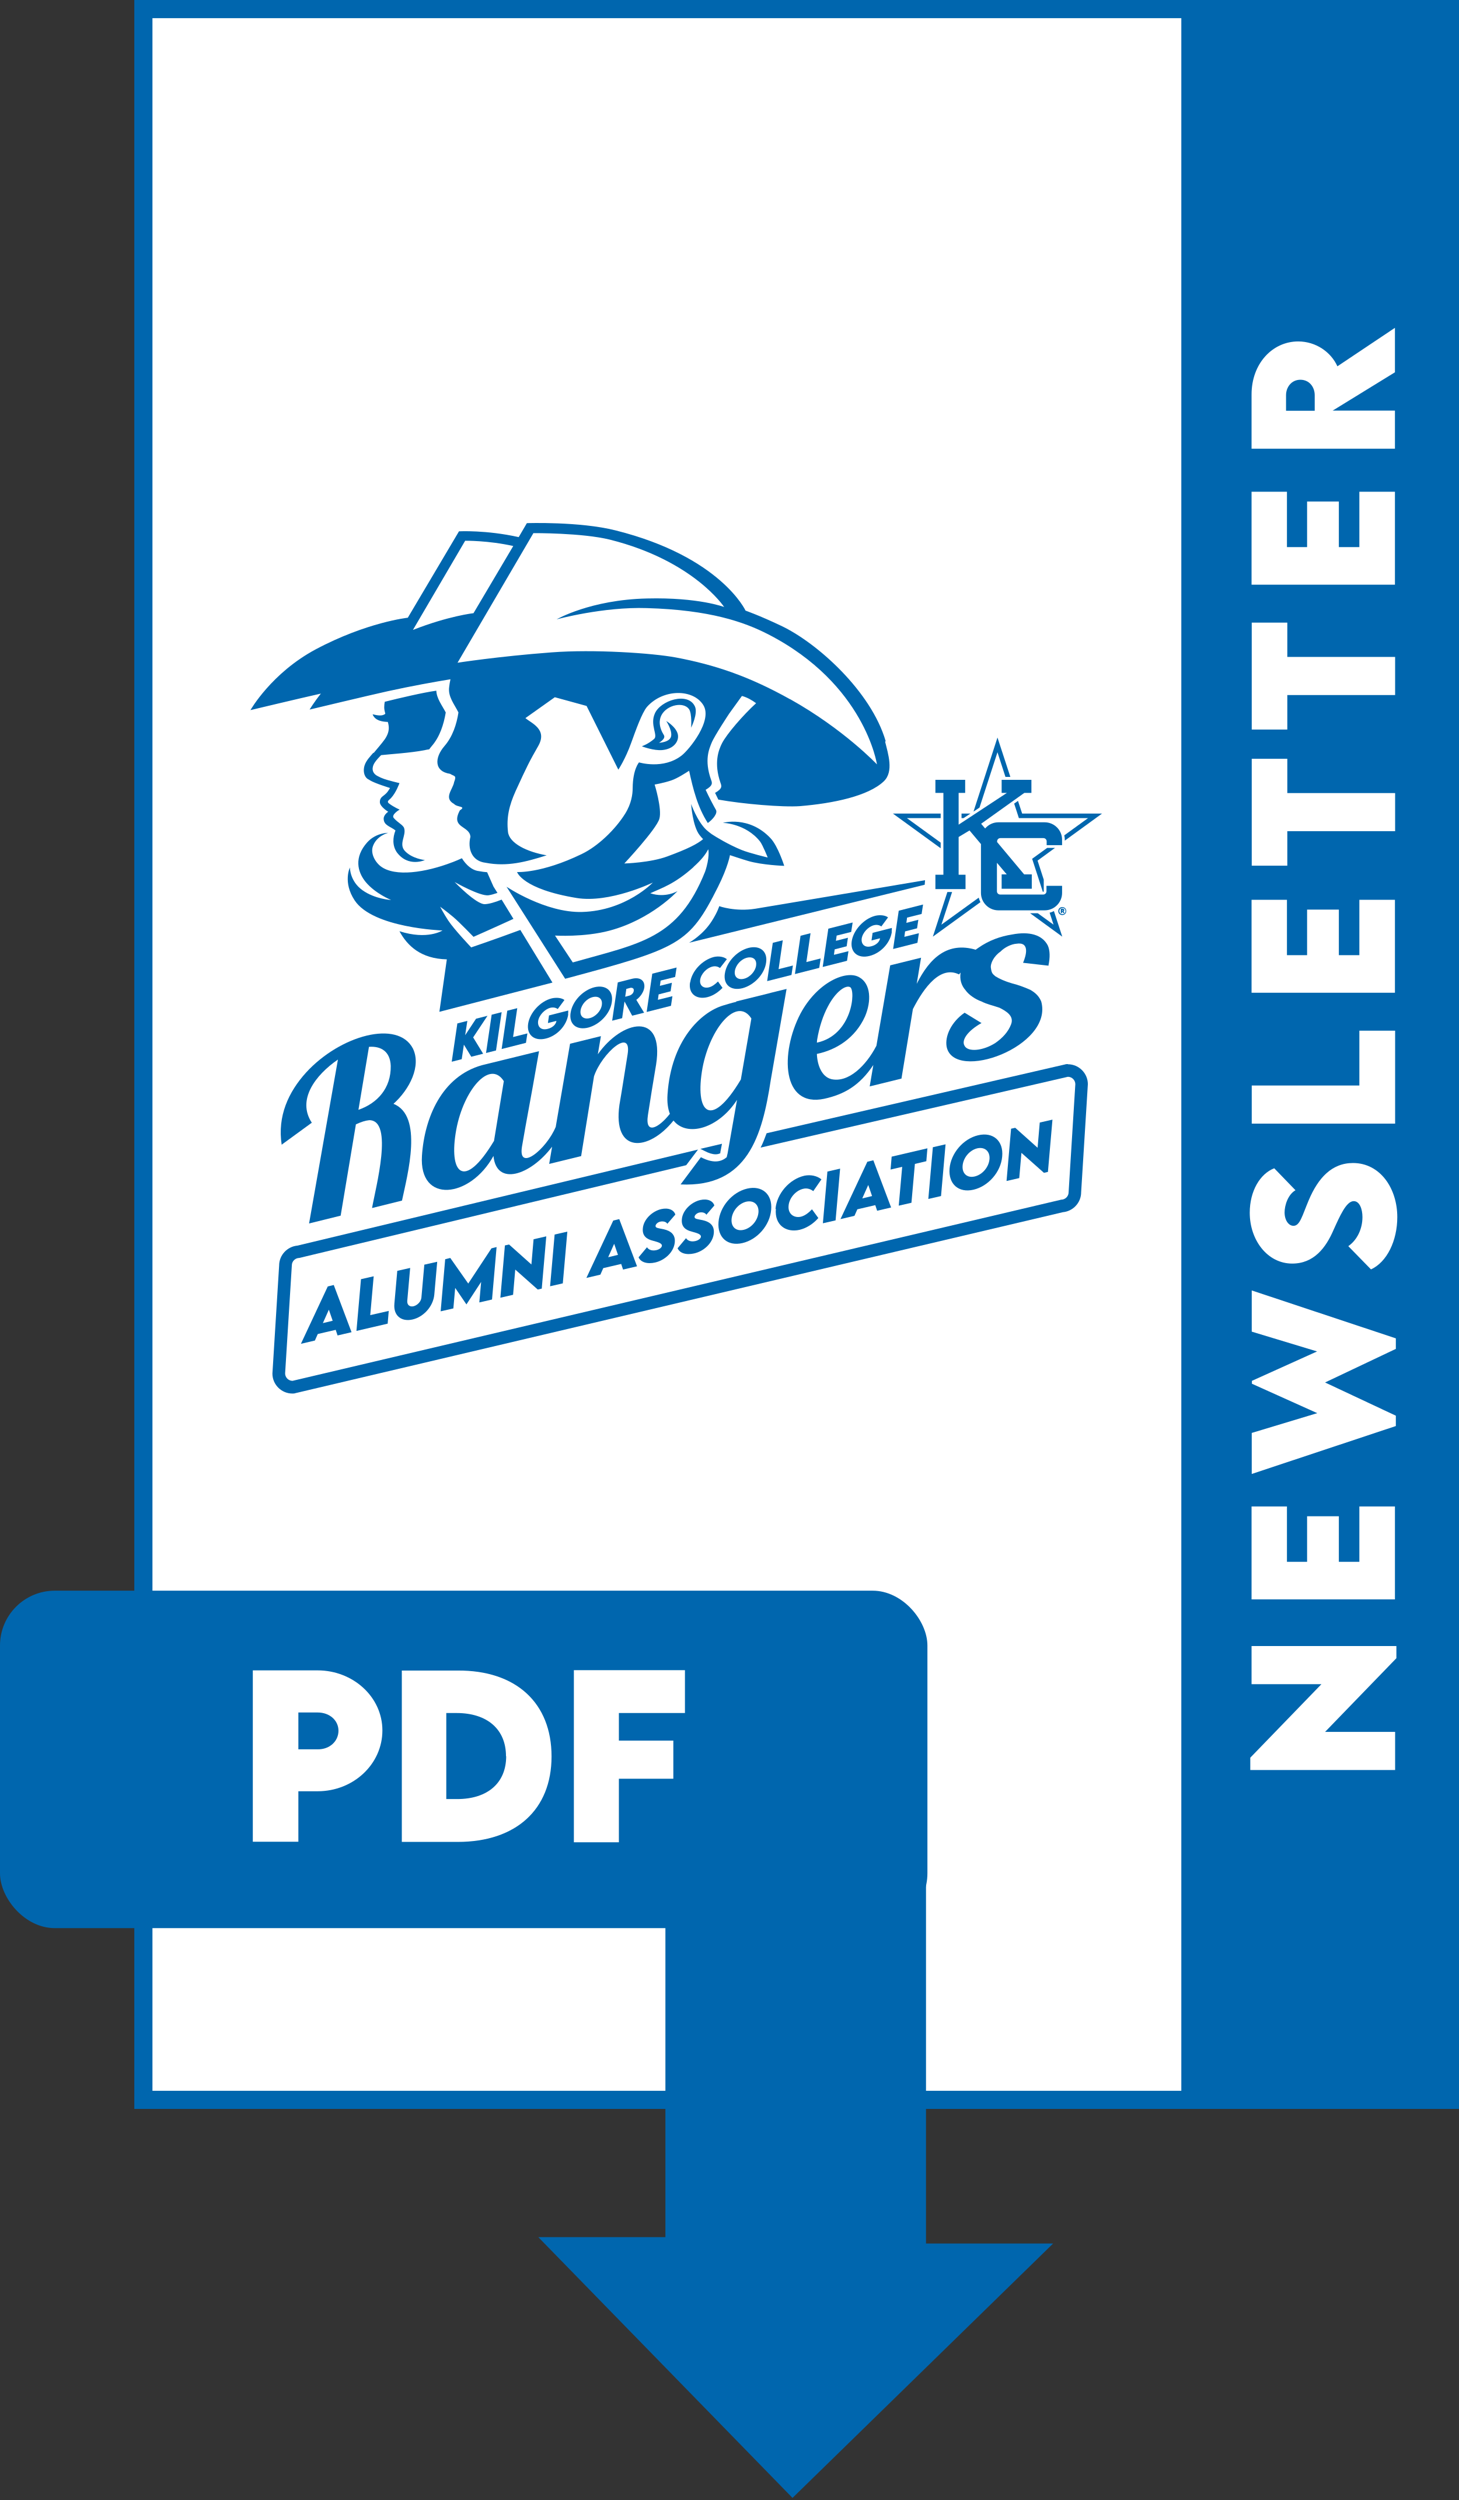 <svg xmlns="http://www.w3.org/2000/svg" xmlns:xlink="http://www.w3.org/1999/xlink" id="Layer_2" viewBox="0 0 80.39 137.74"><rect x="0" y="0" width="80.39" height="137.74" fill="#333333" stroke="none"/><defs><style>      .cls-1 {        stroke: #0066ae;      }      .cls-1, .cls-2 {        fill: #fff;      }      .cls-1, .cls-3 {        stroke-miterlimit: 10;      }      .cls-3 {        fill: #fafafa;        stroke: #000;        stroke-width: .14px;      }      .cls-4 {        fill: #0066ae;      }    </style><symbol id="Arrow_6" data-name="Arrow 6" viewBox="0 0 41.11 50.26"><polygon class="cls-4" points="41.11 29.95 30.96 29.95 30.96 0 10.15 0 10.15 29.44 0 29.44 20.3 50.26 41.11 29.95"></polygon></symbol></defs><g id="Layer_1-2" data-name="Layer_1"><g><rect class="cls-3" x="7.9" y=".5" width="57.18" height="115.18"></rect><rect class="cls-1" x="-13.69" y="22.1" width="115.18" height="71.99" transform="translate(101.99 14.19) rotate(90)"></rect><g><g><g><path class="cls-4" d="M25.97,58.22l-.41-.67-.12.8-.55.14.31-2.11.55-.14-.12.79.6-.91.63-.16-.79,1.19.55.9-.67.17Z"></path><path class="cls-4" d="M27.09,55.9l.55-.14-.31,2.11-.55.14.31-2.11Z"></path><path class="cls-4" d="M29.06,56.92l-.08.53-1.34.34.31-2.11.55-.14-.23,1.59.79-.2Z"></path><path class="cls-4" d="M31.31,55.88c-.09.64-.63,1.18-1.22,1.33-.66.17-1.08-.21-.99-.81s.66-1.24,1.3-1.4c.26-.06.55-.03.7.09l-.37.5c-.1-.08-.25-.11-.41-.07-.31.08-.62.41-.67.73-.04.3.15.53.53.43.25-.06.45-.23.48-.44l-.47.12.06-.42,1.06-.27c0,.07,0,.13-.01.2Z"></path><path class="cls-4" d="M31.44,55.8c.09-.63.66-1.24,1.3-1.41.64-.16,1.07.19.97.82-.09.63-.66,1.23-1.3,1.4-.64.16-1.07-.19-.97-.82ZM33.16,55.36c.05-.33-.17-.51-.5-.43-.33.08-.62.4-.67.73-.05.33.17.51.5.43.33-.08.62-.4.67-.72Z"></path><path class="cls-4" d="M34.83,55.95l-.42-.78-.13.92-.55.14.31-2.11.79-.2c.45-.11.72.11.67.49-.04.26-.23.52-.44.67l.43.71-.64.16ZM34.45,54.91l.22-.06c.12-.03.24-.14.25-.27.02-.13-.08-.18-.19-.16l-.22.06-.06.42Z"></path><path class="cls-4" d="M36.4,54.02l-.04.29.66-.17-.07.47-.66.17-.04.3.8-.2-.08.53-1.34.34.31-2.11,1.34-.34-.08.52-.8.2Z"></path><path class="cls-4" d="M38.03,54.12c.09-.63.66-1.23,1.3-1.4.27-.06.54-.02.72.12l-.38.49c-.11-.09-.27-.12-.42-.08-.32.08-.62.4-.67.72-.05.33.19.5.49.42.17-.04.34-.17.49-.32l.25.35c-.22.23-.51.43-.82.51-.58.15-1.07-.15-.97-.81Z"></path><path class="cls-4" d="M39.94,53.63c.09-.63.66-1.24,1.3-1.41.64-.16,1.07.19.97.82-.09.63-.66,1.23-1.3,1.4-.64.16-1.07-.19-.97-.82ZM41.66,53.19c.05-.33-.17-.51-.5-.43-.33.08-.62.4-.67.73-.05.33.17.51.5.43.33-.08.62-.4.67-.72Z"></path><path class="cls-4" d="M43.69,53.18l-.08.53-1.34.34.31-2.11.55-.14-.23,1.59.79-.2Z"></path><path class="cls-4" d="M45.22,52.79l-.08.53-1.34.34.31-2.11.55-.14-.23,1.59.79-.2Z"></path><path class="cls-4" d="M46.1,51.54l-.04.29.66-.17-.07.47-.66.17-.04.3.8-.2-.08.53-1.34.34.31-2.11,1.34-.34-.08.52-.8.2Z"></path><path class="cls-4" d="M49.14,51.33c-.09.64-.63,1.18-1.22,1.33-.66.17-1.08-.21-.99-.81s.66-1.24,1.3-1.4c.26-.06.55-.03.7.09l-.37.5c-.1-.08-.25-.11-.41-.07-.31.08-.62.41-.67.73-.04.3.15.53.53.43.25-.06.45-.23.48-.44l-.47.12.06-.42,1.06-.27c0,.07,0,.13-.01.2Z"></path><path class="cls-4" d="M49.98,50.55l-.04.29.66-.17-.07.47-.66.17-.04.3.8-.2-.08.53-1.34.34.31-2.11,1.34-.34-.08.52-.8.2Z"></path></g><path class="cls-4" d="M20.57,41.47c-.18.21-.39.42-.48.69s-.05.61.18.76c.02.01.04.02.06.03.02.01.04.03.06.04.28.17,1.1.42,1.1.42,0,0-.1.17-.16.24-.19.23-.4.23-.4.54,0,.25.46.53.46.53,0,0-.25.16-.25.38,0,.38.39.43.65.65-.15.38-.18.84.08,1.21.63.84,1.54.42,1.54.42,0,0-.71-.07-1.11-.51-.34-.39.09-.84-.03-1.24-.05-.18-.34-.3-.57-.56-.17-.19.32-.47.32-.47,0,0-.3-.12-.59-.34-.14-.11,0-.18.11-.29.29-.31.47-.83.47-.83,0,0-.14-.03-.33-.08-.3-.08-.41-.11-.52-.15-.12-.04-.23-.09-.34-.15-.37-.18-.33-.51-.18-.74.09-.14.23-.29.36-.42.55-.06,1.59-.12,2.38-.27.09-.02.18-.04.27-.05.04-.06.09-.12.14-.18.45-.52.66-1.2.77-1.85-.2-.39-.5-.76-.52-1.2-.72.1-2,.4-2.84.61-.02.1-.03.2-.03.31,0,.12.03.23.06.35-.15.14-.42.1-.7.03.14.38.6.41.82.42,0,0,.01,0,.02,0,0,.03.01.05.02.08.07.29.03.54-.17.85-.19.27-.42.52-.63.78ZM25.97,52.2s-.96-1.01-1.28-1.5c-.23-.35-.44-.75-.44-.75,0,0,.31.22.74.58.34.29,1.1,1.08,1.1,1.08,0,0,1-.44,2.2-.99l-.65-1.06c-.4.16-.7.24-.92.25-.47.03-1.67-1.22-1.67-1.22,0,0,1.4.8,1.87.73.15-.02.31-.07.49-.13l-.22-.35-.35-.79c-.15-.01-.3-.03-.45-.06-.38-.04-.71-.34-.94-.71-.17.08-.34.15-.52.22-.01,0-.02,0-.03.01,0,0,0,0,0,0-1.44.55-3.14.82-3.93.21-.34-.27-.56-.74-.42-1.11.21-.58.84-.73.84-.73,0,0-.68-.01-1.16.53-.73.82-.54,1.62-.08,2.18.53.64,1.4.99,1.4.99,0,0-.88-.04-1.58-.54-.7-.5-.69-1.25-.69-1.25,0,0-.4.81.26,1.81,1.01,1.53,4.84,1.66,4.84,1.66,0,0-.82.54-2.37.04.43.8,1.18,1.52,2.61,1.55l-.41,2.89,6.23-1.61-1.77-2.9c-1.43.53-2.7.96-2.7.96ZM35.38,41.12s.65.25,1.12.2c.6-.06.85-.43.86-.72.03-.48-.65-.88-.65-.88,0,0,.33.5.27.83-.06.35-.67.37-.67.37,0,0,.39-.22.27-.42-.28-.45-.28-.83-.13-1.11.31-.57,1.21-.74,1.51-.33.18.25.12,1.03.12,1.03,0,0,.39-.78.21-1.17-.38-.83-1.91-.33-2.21.39-.28.63.19,1.2-.04,1.4-.34.29-.65.39-.65.39ZM48.8,40.83c-.8-2.75-3.79-5.43-5.77-6.36-1.22-.58-1.95-.83-1.95-.83,0,0-1.37-2.97-7.16-4.42-1.98-.5-4.89-.4-4.89-.4l-.45.77c-1.79-.4-3.29-.32-3.29-.32l-2.82,4.76s-2.25.24-5.07,1.74c-2.45,1.31-3.6,3.35-3.6,3.35,0,0,2.72-.65,3.88-.91-.41.52-.62.88-.62.88,0,0,3.3-.79,4.3-1.01,1.32-.29,2.61-.52,3.46-.66-.03.14-.06.31-.07.42-.08.54.29.96.51,1.41-.1.65-.32,1.33-.77,1.85-.56.65-.57,1.4.31,1.53.24.15.37.07.22.46-.06.39-.6.87,0,1.2.16.19.7.11.32.35-.54,1,.54.83.58,1.46-.16.64.06,1.34.84,1.43,1.19.23,2.22-.05,3.36-.41-1.1-.19-2.06-.67-2.13-1.29-.09-.79.06-1.45.42-2.25.64-1.4.77-1.65,1.25-2.49.52-.92-.39-1.25-.71-1.53l1.62-1.15,1.75.48,1.75,3.51s.39-.58.71-1.48c.25-.69.59-1.65.87-1.98.89-1,2.54-1,3.1-.1.54.86-.8,2.48-1.19,2.78-1.01.79-2.35.38-2.35.38,0,0-.34.37-.35,1.41,0,.35-.07.86-.41,1.41-.54.87-1.5,1.8-2.4,2.23-2.23,1.08-3.56.99-3.56.99,0,0,.29.94,3.28,1.43,1.83.3,4.2-.85,4.2-.85,0,0-1.47,1.55-3.89,1.62-2.02.06-4.17-1.39-4.17-1.39l3.23,5.07c6.3-1.69,6.83-1.89,8.42-5.06.56-1.12.66-1.75.66-1.75,0,0,.75.25,1,.32.78.23,1.99.27,1.99.27,0,0-.34-1.09-.76-1.53-1.18-1.25-2.62-.84-2.62-.84,0,0,1.26.03,2.05,1.03.15.2.42.88.42.88,0,0-1.01-.24-1.45-.42-.75-.31-1.41-.72-1.64-.87-.11-.08-.21-.16-.3-.24-.5-.48-.83-1.42-.83-1.42,0,0,.08,1.23.47,1.72.05.07.12.14.19.22-.33.27-.83.53-1.97.95-.94.35-2.37.39-2.37.39,0,0,1.76-1.88,1.93-2.46.16-.54-.26-1.89-.26-1.89,0,0,.44-.07.9-.22.34-.11.83-.43,1-.54.22,1.02.47,2.01,1.03,2.88.28-.2.55-.53.45-.72-.16-.28-.38-.7-.57-1.11.42-.24.36-.39.3-.55-.39-1.1-.1-1.71.03-2.04.16-.39.97-1.61.97-1.61,0,0,.34-.47.7-.97.3.08.58.25.78.4-.72.66-1.62,1.7-1.88,2.21-.19.38-.46,1.08-.08,2.18.06.17.12.31-.3.55.06.12.12.25.18.37,1.34.24,3.54.43,4.5.36,1.82-.15,3.76-.55,4.62-1.37.56-.54.23-1.52.07-2.18ZM38.21,47.76c.44-.39.68-.71.81-.97.02,0,.09.47-.17,1.23-1.49,3.71-3.55,3.94-7.29,5,0,0-.98-1.48-.98-1.48,0,0,1.61.1,3-.27,2.33-.62,3.75-2.18,3.75-2.18,0,0-.65.4-1.5.12.62-.29,1.32-.49,2.39-1.45ZM22.76,34.69l2.87-4.9s1.27-.02,2.65.29l-2.19,3.7s-1.37.15-3.33.92ZM43.53,38.52c-2.27-1.27-4.16-1.9-6.29-2.3-1.28-.24-4.52-.46-6.86-.28-2.93.22-5.17.57-5.17.57l4.18-7.14s2.68-.02,4.22.36c4.62,1.16,6.29,3.71,6.29,3.71,0,0-1.41-.54-4.25-.47-3.12.07-4.98,1.15-4.98,1.15,0,0,2.56-.7,4.97-.62,3.49.1,5.37.77,6.68,1.44,5.34,2.74,6,7.17,6,7.17,0,0-1.83-1.94-4.78-3.59Z"></path><path class="cls-4" d="M37.99,51.93l12.96-3.19.02-.25s-8.96,1.51-9.34,1.57c-1.12.18-2-.14-2-.14,0,0-.09.32-.41.82-.49.77-1.23,1.18-1.23,1.18Z"></path><g><g><path class="cls-4" d="M58.52,46.56v-.3c0-.53-.43-.96-.96-.96h-2.55c-.29,0-.55.13-.73.34l-.22-.26,2.38-1.7h.39v-.72h-1.64v.72h.29l-2.66,1.75v-1.75h.36v-.72h-1.64v.72h.44v4.51h-.44v.79h1.66v-.79h-.38v-2.08l.6-.36.63.75v2.69c0,.53.43.96.96.96h2.55c.53,0,.96-.43.96-.96v-.39h-.86v.3c0,.1-.08.18-.18.18h-2.37c-.1,0-.18-.08-.18-.18v-1.57l.54.64h-.28v.79h1.66v-.79h-.42l-1.49-1.78v-.04c0-.1.08-.18.18-.18h2.37c.1,0,.18.08.18.18v.21h.86Z"></path><g><polygon class="cls-4" points="53.97 44.49 54.96 41.44 55.4 42.8 55.67 42.8 54.96 40.63 53.64 44.71 53.97 44.49"></polygon><path class="cls-4" d="M60.72,44.82h-4.4l-.23-.7-.21.15.26.8h3.81l-1.31.95c.02.08.03.15.03.24v.05l2.05-1.49Z"></path><path class="cls-4" d="M58.12,46.71h-.42l-.83.6.59,1.82h.02s.03-.01.03-.03v-.64l-.34-1.05.96-.7Z"></path><path class="cls-4" d="M53.93,49.45l-2.06,1.49.59-1.8h-.26l-.8,2.46,2.62-1.9c-.04-.08-.07-.16-.09-.24Z"></path><polygon class="cls-4" points="51.83 46.42 49.97 45.07 51.83 45.07 51.83 44.82 49.2 44.82 51.83 46.73 51.83 46.42"></polygon><path class="cls-4" d="M57.83,50.27l.22.67-.87-.63h-.42l1.77,1.29-.46-1.41c-.07.04-.15.07-.23.09Z"></path><polygon class="cls-4" points="53.09 45.07 53.47 44.82 52.98 44.82 52.98 45.07 53.09 45.07"></polygon></g></g><path class="cls-4" d="M58.31,50.19c0-.13.1-.22.22-.22s.22.09.22.22-.1.22-.22.22-.22-.09-.22-.22ZM58.71,50.19c0-.1-.07-.17-.17-.17s-.17.07-.17.17.07.17.17.17.17-.07.17-.17ZM58.53,50.22h-.01v.08h-.07v-.24h.1c.05,0,.09.03.09.08,0,.03-.02.05-.04.07l.06.09h-.08l-.04-.08ZM58.54,50.17s.03,0,.03-.02c0-.01,0-.02-.03-.02h-.02v.04h.02Z"></path></g></g><g><path class="cls-4" d="M22.75,57.76c-.83-1.59-3.99-.74-5.88,1.32-.98,1.08-1.59,2.41-1.35,3.98l1.66-1.21c-.83-1.26.19-2.62,1.44-3.48l-1.59,9.03,1.74-.43.84-5.03c.3-.14.53-.21.74-.23,1.35.01.35,3.7.15,4.84l1.65-.41c.31-1.46,1.18-4.68-.47-5.33.9-.81,1.54-2.09,1.07-3.05ZM19.75,61.14l.58-3.47c.66-.05,1.17.25,1.2,1.05.02,1.23-.74,2.06-1.78,2.42Z"></path><path class="cls-4" d="M40.57,55.19c-.26.06-.48.13-.72.2-1.24.37-2.87,1.93-3.07,4.9-.03.43.02.79.13,1.07-.62.79-1.38,1.18-1.21.07.25-1.61.18-1.14.45-2.78.47-2.98-1.89-2.45-3.21-.57l.17-1-1.7.42-.79,4.58c-.51,1.23-2.09,2.52-1.86,1.09.26-1.53.5-2.72.85-4.75l.09-.51-3.14.77c-2.22.62-3.17,2.9-3.31,4.98-.18,2.68,2.66,2.35,3.94.02.16,1.69,2.04,1.07,3.23-.51l-.16.95,1.76-.43.71-4.4c.44-1.28,2.1-2.73,1.85-1.2-.15.93-.29,1.85-.45,2.78-.38,2.7,1.6,2.58,2.98.86.75.94,2.49.43,3.5-1.14l-.52,2.95-.05.21c-.33.29-.79.33-1.42,0l-1.12,1.5c3.7.17,4.5-2.68,4.97-5.76l.87-5.01s-.99.24-1.04.26l-1.74.43ZM27.22,62.85c-1.67,2.78-2.52,1.79-2.08-.62.4-2.16,1.84-3.89,2.62-2.67l-.54,3.29ZM40.82,59.47c-1.67,2.8-2.56,1.83-2.11-.65.42-2.2,1.9-3.95,2.69-2.71l-.58,3.36Z"></path><path class="cls-4" d="M57.77,53.18c.09-.42.09-.82-.04-1.1-.31-.59-1.02-.78-1.96-.6-.65.1-1.29.33-1.87.74-.05.03-.1.07-.14.1-1.53-.45-2.52.42-3.25,1.88l.24-1.44-1.7.42-.76,4.43c-.57,1.1-1.54,2.05-2.48,1.84-.54-.13-.78-.79-.8-1.39,1.07-.22,2.11-.87,2.65-2.06.36-.84.33-1.8-.31-2.16-.72-.43-2.33.28-3.25,2.01-1.12,2.16-1.03,5.18,1.32,4.68,1.09-.24,1.94-.72,2.7-1.86l-.2,1.18,1.75-.43.63-3.83c.62-1.21,1.52-2.41,2.54-1.91l.09-.1c-.06.36.03.7.27.97.18.26.56.51.88.62.31.16.57.2,1,.35.35.18.81.44.63.91-.16.42-.47.75-.87,1.03-.69.44-1.53.51-1.7.14-.17-.3.17-.81.94-1.24l-.93-.57c-.74.51-1.1,1.3-.99,1.88.41,1.97,5.9-.02,5.21-2.5-.12-.29-.32-.48-.6-.64-.31-.14-.69-.28-1.02-.36-.38-.11-.69-.25-.91-.39-.16-.14-.2-.17-.24-.44-.05-.24.15-.66.53-.92.22-.23.59-.41.87-.43.75-.12.55.63.37,1.05l1.41.16ZM45.02,57.3c.12-.74.34-1.37.59-1.84.43-.83.98-1.21,1.23-1.08.32.18.13,2.64-1.83,3.06,0-.04.01-.09.01-.14Z"></path></g><g><path class="cls-4" d="M18.5,73.26l-.99.23-.16.36-.77.18,1.48-3.16.33-.08.98,2.6-.77.18-.1-.3ZM18.33,72.76l-.21-.61-.33.74.54-.13Z"></path><path class="cls-4" d="M21.42,72.21l-.06.71-1.72.4.25-2.85.7-.16-.19,2.14,1.01-.23Z"></path><path class="cls-4" d="M21.73,71.82l.16-1.81.71-.16-.16,1.81c-.02.24.15.35.35.3.2-.05.41-.25.43-.48l.16-1.81.71-.16-.16,1.81c-.06.65-.59,1.23-1.2,1.37-.61.14-1.06-.21-1-.86Z"></path><path class="cls-4" d="M27.36,68.72l-.25,2.87-.7.16.1-1.13-.81,1.24h0s-.62-.91-.62-.91l-.1,1.13-.7.16.25-2.87.28-.07.99,1.41,1.28-1.94.28-.07Z"></path><path class="cls-4" d="M30.1,68.11l-.25,2.88-.22.05-1.24-1.1-.12,1.39-.7.16.25-2.88.23-.05,1.23,1.1.12-1.39.7-.16Z"></path><path class="cls-4" d="M30.56,68.01l.7-.16-.25,2.85-.7.16.25-2.85Z"></path><path class="cls-4" d="M34.23,69.63l-.99.23-.16.36-.77.18,1.48-3.16.33-.08.98,2.6-.77.18-.1-.3ZM34.05,69.13l-.21-.61-.33.74.54-.13Z"></path><path class="cls-4" d="M35.19,69.26l.46-.55c.09.15.29.21.51.16.15-.03.3-.13.31-.24.01-.15-.25-.21-.5-.28-.32-.08-.59-.25-.55-.68.04-.49.51-.94,1.01-1.06.4-.09.7.04.78.3l-.44.51c-.07-.13-.26-.15-.39-.12-.14.03-.25.14-.26.23-.01.13.17.13.45.19.4.09.65.3.61.72-.05.54-.55.99-1.08,1.11-.43.1-.81-.01-.92-.3Z"></path><path class="cls-4" d="M37.34,68.76l.46-.55c.09.15.29.21.51.16.15-.03.3-.13.31-.24.01-.15-.25-.21-.5-.28-.32-.08-.59-.25-.55-.68.04-.49.51-.94,1.01-1.06.4-.09.7.04.78.3l-.44.51c-.07-.13-.26-.15-.39-.12-.14.03-.25.14-.26.23-.01.13.17.13.45.19.4.09.65.3.61.72-.05.54-.55.99-1.08,1.11-.44.1-.81-.01-.92-.3Z"></path><path class="cls-4" d="M39.59,67.32c.07-.85.76-1.65,1.58-1.84.82-.19,1.4.31,1.32,1.17-.07.85-.76,1.64-1.58,1.83-.82.19-1.39-.31-1.32-1.16ZM41.79,66.81c.04-.44-.25-.7-.67-.61-.42.1-.77.51-.81.95-.04.44.25.7.67.6.42-.1.77-.51.81-.95Z"></path><path class="cls-4" d="M42.73,66.6c.07-.84.76-1.64,1.59-1.83.34-.07.69,0,.94.2l-.45.65c-.15-.12-.35-.18-.55-.13-.41.09-.78.51-.81.94-.04.44.29.68.67.6.22-.05.43-.21.62-.41l.35.48c-.27.31-.63.55-1.03.65-.75.17-1.39-.26-1.31-1.15Z"></path><path class="cls-4" d="M45.59,64.54l.7-.16-.25,2.85-.7.16.25-2.85Z"></path><path class="cls-4" d="M48.23,66.39l-.99.23-.16.36-.77.18,1.48-3.16.33-.08.98,2.6-.77.18-.1-.3ZM48.05,65.89l-.21-.61-.33.74.54-.13Z"></path><path class="cls-4" d="M51.04,63.97l-.63.15-.19,2.14-.7.16.19-2.14-.64.15.06-.71,1.97-.46-.06.71Z"></path><path class="cls-4" d="M51.4,63.2l.7-.16-.25,2.85-.7.16.25-2.85Z"></path><path class="cls-4" d="M52.32,64.38c.07-.85.76-1.65,1.58-1.84.82-.19,1.4.31,1.32,1.17-.07.85-.76,1.64-1.58,1.83-.82.19-1.39-.31-1.32-1.16ZM54.52,63.87c.04-.44-.25-.7-.67-.61-.42.1-.77.51-.81.95-.04.44.25.7.67.6.42-.1.77-.51.81-.95Z"></path><path class="cls-4" d="M57.99,61.68l-.25,2.88-.22.05-1.24-1.1-.12,1.39-.7.16.25-2.88.23-.05,1.23,1.1.12-1.39.7-.16Z"></path></g><g><path class="cls-4" d="M58.84,58.62c-.05,0-.11,0-.16.02l-16.44,3.79c-.1.27-.2.54-.33.79l16.93-3.9c.23,0,.41.19.41.41l-.37,5.95c0,.23-.19.41-.41.41l-42.35,9.98c-.23,0-.41-.19-.41-.41l.37-5.95c0-.23.19-.41.41-.41l21.32-5.11.65-.86-22.07,5.29c-.56.05-1.01.52-1.01,1.1l-.37,5.95c0,.61.5,1.1,1.1,1.1.05,0,.11,0,.16-.02l42.29-9.97c.56-.05,1.01-.52,1.01-1.1l.37-5.95c0-.61-.5-1.1-1.1-1.1Z"></path><path class="cls-4" d="M38.59,63.29l.24.12c.23.12.43.18.6.18.1,0,.18-.02.26-.06v-.05s.09-.47.09-.47l-1.19.28Z"></path></g></g><rect class="cls-4" x="65.09" y=".5" width="14.8" height="115.18"></rect><g><path class="cls-2" d="M68.96,90.68h7.98v.67l-3.93,4.06h3.86v2.1h-7.98v-.68l3.92-4.05h-3.85v-2.1Z"></path><path class="cls-2" d="M70.92,86.04h1.1v-2.51h1.75v2.51h1.13v-3.05h1.96v5.12h-7.9v-5.12h1.95v3.05Z"></path><path class="cls-2" d="M68.97,81.21v-2.27l3.61-1.09-3.6-1.62v-.16l3.59-1.62-3.6-1.09v-2.27l7.94,2.64v.58l-3.9,1.85,3.9,1.83v.57l-7.94,2.64Z"></path><path class="cls-2" d="M75.53,69.92l-1.24-1.27c.48-.33.78-.94.78-1.6,0-.45-.16-.88-.48-.88-.41,0-.76.81-1.11,1.58-.43,1-1.09,1.86-2.28,1.86-1.37,0-2.34-1.3-2.34-2.8,0-1.2.57-2.15,1.35-2.45l1.17,1.21c-.42.24-.6.84-.6,1.22,0,.43.22.74.49.74.36,0,.48-.56.84-1.41.52-1.23,1.27-2.05,2.44-2.05,1.5,0,2.44,1.4,2.44,2.98,0,1.3-.57,2.48-1.45,2.88Z"></path><path class="cls-2" d="M74.9,56.78h1.97v5.12h-7.9v-2.1h5.93v-3.02Z"></path><path class="cls-2" d="M70.92,52.62h1.1v-2.51h1.75v2.51h1.13v-3.05h1.96v5.12h-7.9v-5.12h1.95v3.05Z"></path><path class="cls-2" d="M70.93,41.8v1.89h5.94v2.1h-5.94v1.9h-1.96v-5.89h1.96Z"></path><path class="cls-2" d="M70.93,34.3v1.89h5.94v2.1h-5.94v1.9h-1.96v-5.89h1.96Z"></path><path class="cls-2" d="M70.92,30.14h1.1v-2.51h1.75v2.51h1.13v-3.05h1.96v5.12h-7.9v-5.12h1.95v3.05Z"></path><path class="cls-2" d="M76.86,20.51l-3.43,2.11h3.43v2.1h-7.9s0-2.99,0-2.99c0-1.7,1.15-2.92,2.57-2.92.98,0,1.81.59,2.16,1.37l3.17-2.12v2.45ZM72.44,22.63v-.86c0-.45-.3-.85-.79-.85s-.79.41-.79.85v.86h1.58Z"></path></g><rect class="cls-4" y="87.63" width="51.1" height="18.59" rx="3.02" ry="3.02"></rect><g><path class="cls-2" d="M13.93,92.02h3.57c1.95,0,3.57,1.46,3.57,3.31s-1.59,3.35-3.57,3.35h-1.06v2.78h-2.51v-9.45ZM18.65,95.35c0-.57-.48-1.01-1.15-1.01h-1.06v2.03h1.06c.67.01,1.15-.45,1.15-1.03Z"></path><path class="cls-2" d="M30.39,96.76c0,2.93-1.96,4.71-5.17,4.71h-3.08v-9.44h3.08c3.21-.02,5.17,1.78,5.17,4.73ZM27.88,96.75c0-1.48-1.03-2.38-2.72-2.38h-.57v4.74h.6c1.68,0,2.7-.89,2.7-2.36Z"></path><path class="cls-2" d="M34.1,94.36v1.53h3v2.1h-3v3.5h-2.48v-9.48h6.12v2.36h-3.64Z"></path></g><use width="41.11" height="50.26" transform="translate(29.66 102.93) scale(.69)" xlink:href="#Arrow_6"></use></g></g></svg>